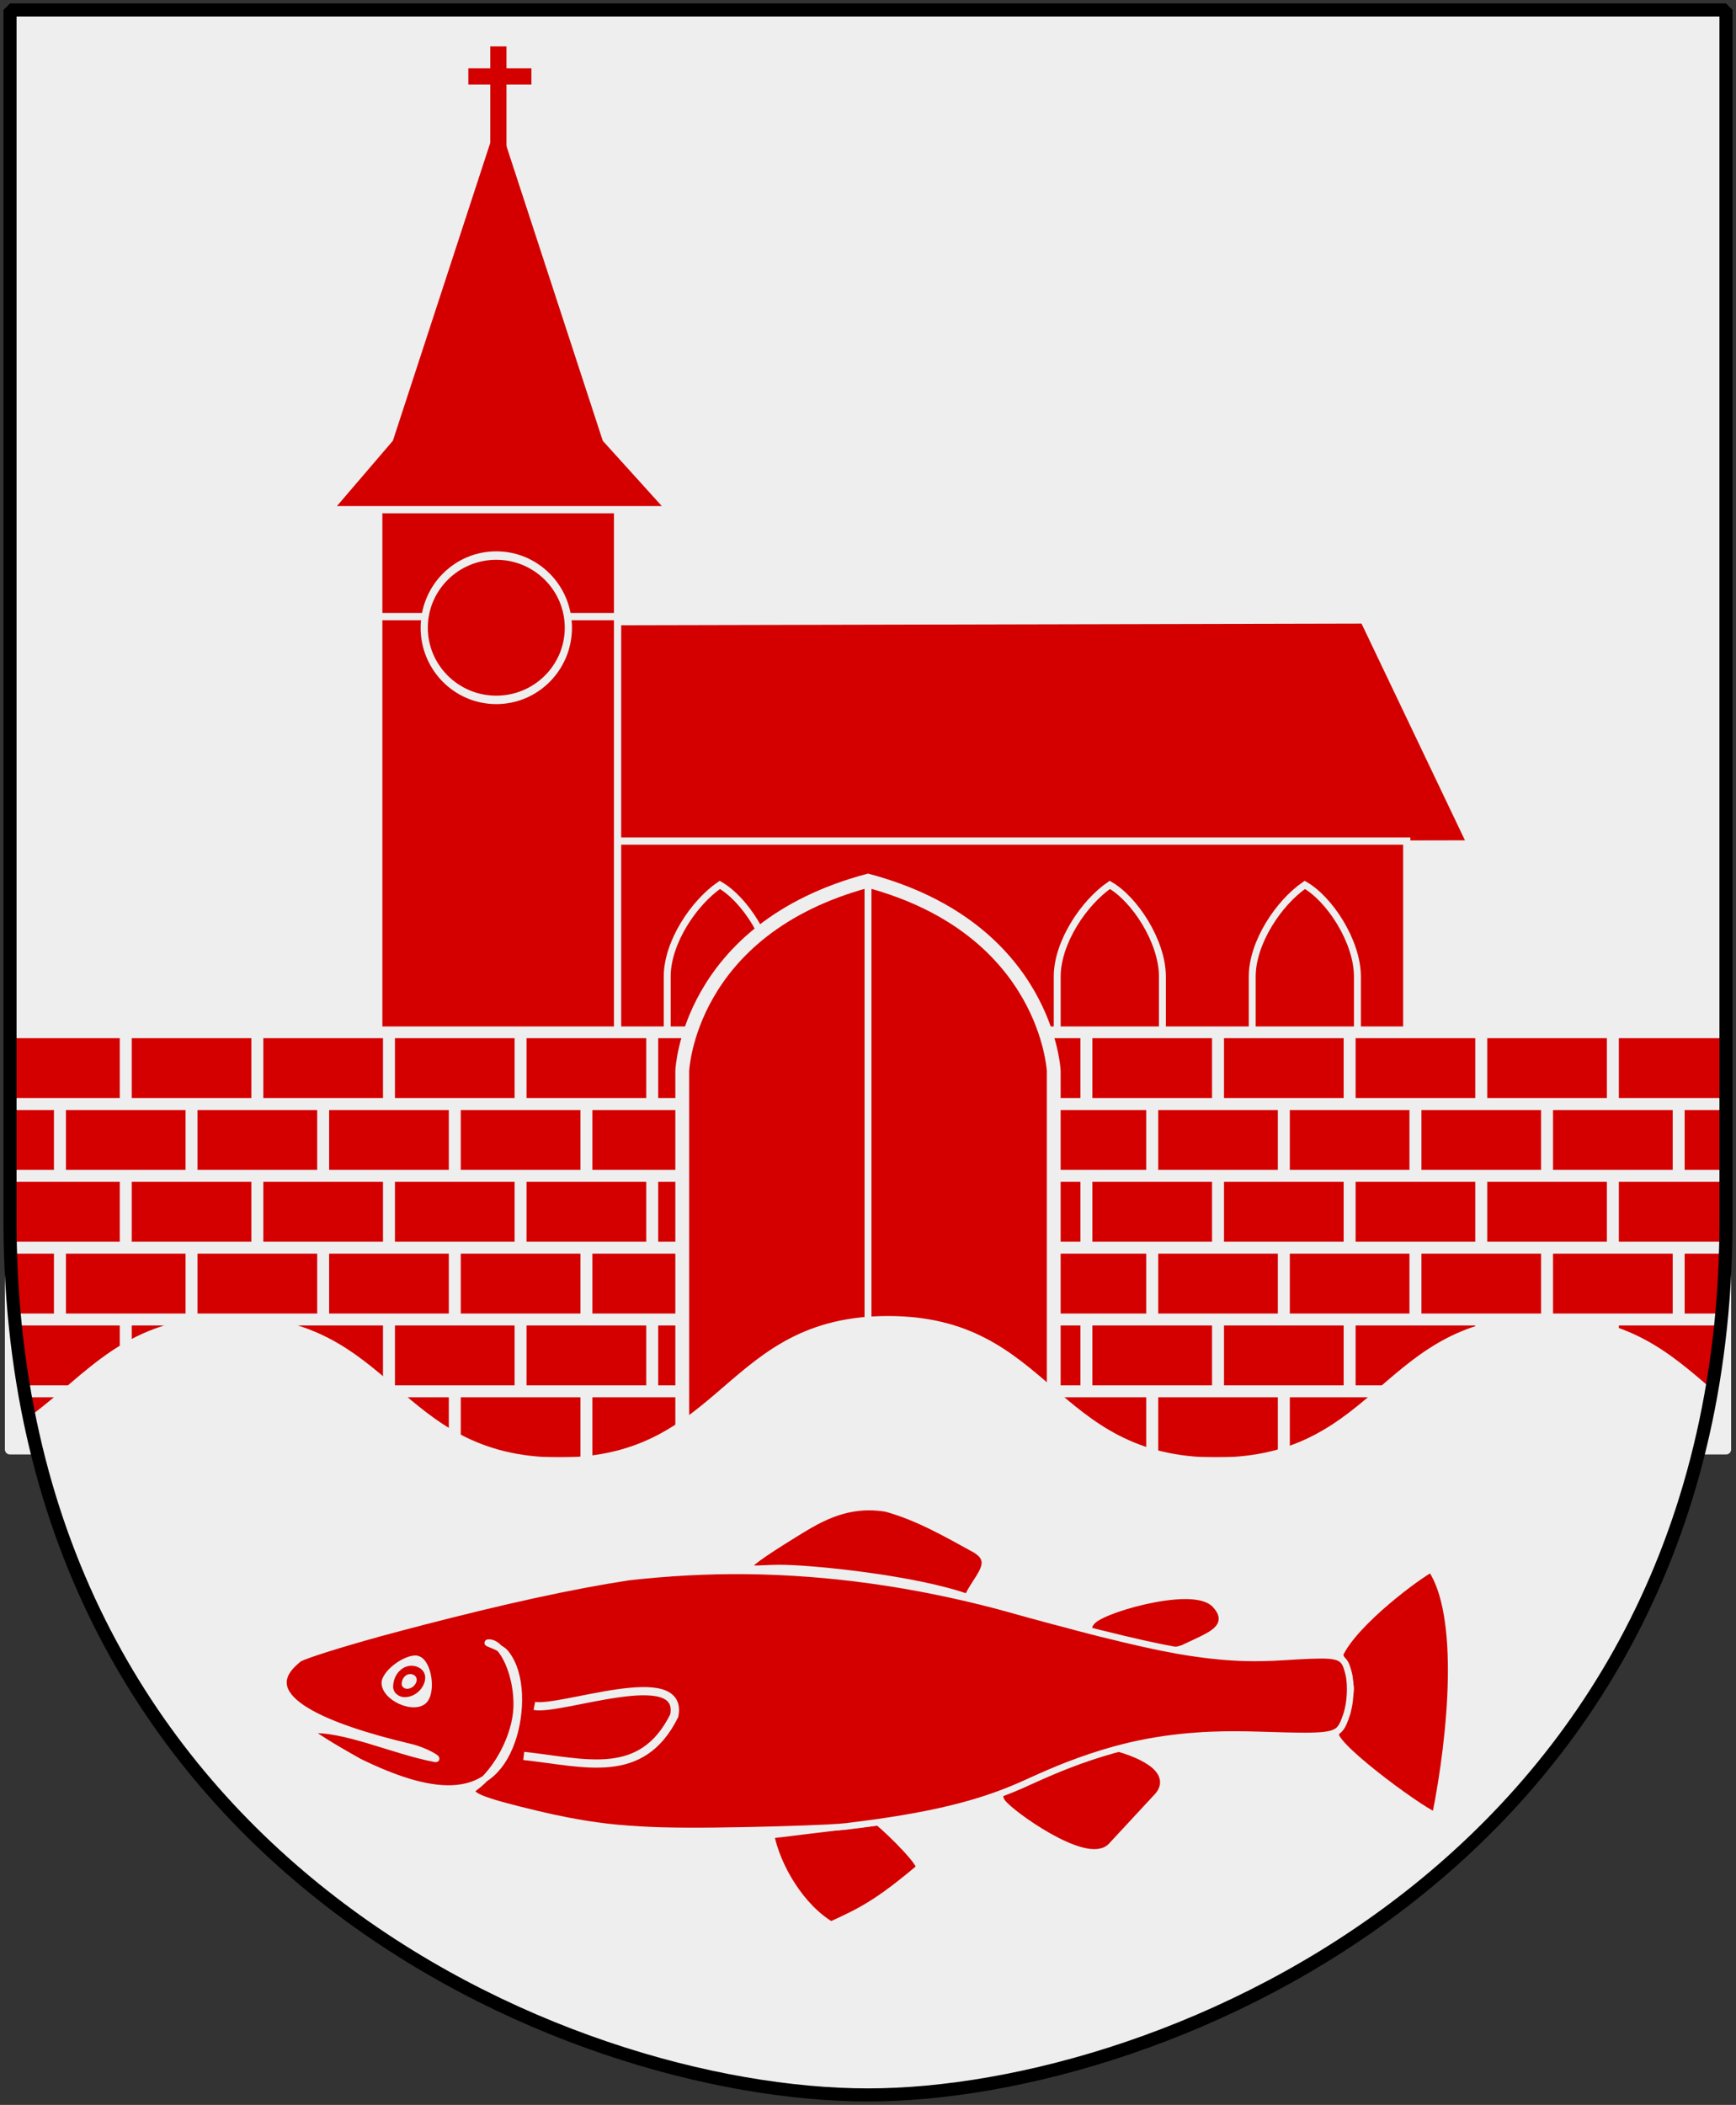 <?xml version="1.0" encoding="UTF-8" standalone="no"?>
<!-- Created with Inkscape (http://www.inkscape.org/) -->
<svg
   xmlns:dc="http://purl.org/dc/elements/1.1/"
   xmlns:cc="http://web.resource.org/cc/"
   xmlns:rdf="http://www.w3.org/1999/02/22-rdf-syntax-ns#"
   xmlns:svg="http://www.w3.org/2000/svg"
   xmlns="http://www.w3.org/2000/svg"
   xmlns:xlink="http://www.w3.org/1999/xlink"
   version="1.0"
   width="251"
   height="304.2"
   id="svg4166">
  <rect width="100%" height="100%" fill="#333333" stroke="none"/>
  <defs
     id="defs4168">
    <clipPath
       id="clipPath5936">
      <path
         d="M 249.551,1.44 L 125.5,1.44 L 1.45,1.44 L 1.45,174.936 C 0.682,268.657 81.739,302.756 125.5,302.756 C 168.494,302.756 250.318,268.657 249.551,174.936 L 249.551,1.44 z "
         style="color:#000000;fill:#eeeeee;fill-opacity:1;fill-rule:nonzero;stroke:none;stroke-width:1.888;stroke-linecap:round;stroke-linejoin:bevel;marker:none;marker-start:none;marker-mid:none;marker-end:none;stroke-miterlimit:4;stroke-dashoffset:0;stroke-opacity:1;visibility:visible;display:block"
         id="use5883" />
    </clipPath>
  </defs>
  <path
     d="M 249.551,1.44 L 125.5,1.44 L 1.45,1.44 L 1.45,174.936 C 0.682,268.657 81.739,302.756 125.5,302.756 C 168.494,302.756 250.318,268.657 249.551,174.936 L 249.551,1.44 z "
     style="color:#000000;fill:#eeeeee;fill-opacity:1;fill-rule:nonzero;stroke:none;stroke-width:1.888;stroke-linecap:round;stroke-linejoin:bevel;marker:none;marker-start:none;marker-mid:none;marker-end:none;stroke-miterlimit:4;stroke-dashoffset:0;stroke-opacity:1;visibility:visible;display:block"
     id="Shield" />
  <g
     transform="matrix(1.153,0,0,1.153,-23.588,2.275)"
     id="Kyrka">
    <path
       d="M 97.317,75.946 L 191.479,75.734 L 204.881,103.807 L 97.106,104.018 L 97.317,75.946 z "
       style="fill:#d40000;fill-opacity:1;fill-rule:evenodd;stroke:#eeeeee;stroke-width:0.908px;stroke-linecap:butt;stroke-linejoin:miter;stroke-opacity:1"
       id="path34169" />
    <path
       d="M 196.862,140.658 L 196.862,103.447 L 97.902,103.447 L 97.902,140.658 L 97.902,103.447 L 97.902,61.698 L 67.952,61.698 L 67.952,75.312 L 97.74,75.312 L 67.952,75.312 L 67.952,140.658 L 196.862,140.658 z "
       style="fill:#d40000;fill-opacity:1;fill-rule:evenodd;stroke:#eeeeee;stroke-width:0.908px;stroke-linecap:butt;stroke-linejoin:miter;stroke-opacity:1"
       id="path30615" />
    <path
       d="M 104.467,61.909 L 96.448,53.045 L 82.884,11.57 L 69.32,53.045 L 61.724,61.909 L 104.467,61.909 z "
       style="fill:#d40000;fill-opacity:1;fill-rule:evenodd;stroke:#eeeeee;stroke-width:0.908px;stroke-linecap:butt;stroke-linejoin:miter;stroke-opacity:1"
       id="path33282" />
    <path
       d="M 81.938,3.844 L 81.938,6.594 L 79.188,6.594 L 79.188,8.625 L 81.938,8.625 L 81.938,16.625 L 83.969,16.625 L 83.969,8.625 L 87.094,8.625 L 87.094,6.594 L 83.969,6.594 L 83.969,3.844 L 81.938,3.844 z "
       style="fill:#d40000;fill-opacity:1;stroke:none;stroke-width:2;stroke-miterlimit:4;stroke-opacity:1"
       id="rect4223" />
    <path
       d="M 661.396,645.538 C 661.398,650.259 656.912,654.087 651.376,654.087 C 645.841,654.087 641.354,650.259 641.357,645.538 C 641.354,640.816 645.841,636.988 651.376,636.988 C 656.912,636.988 661.398,640.816 661.396,645.538 L 661.396,645.538 z "
       transform="matrix(0.902,0,0,1.058,-504.849,-606.272)"
       style="fill:#d40000;fill-opacity:1;fill-rule:nonzero;stroke:#eeeeee;stroke-width:1;stroke-miterlimit:4;stroke-dasharray:none;stroke-opacity:1"
       id="path33278" />
    <path
       d="M 177.486,120.376 C 177.516,116.144 180.799,111.195 184.082,108.941 C 187.193,110.72 190.647,116.001 190.677,120.376 L 190.677,134.465 L 177.486,134.465 L 177.486,120.376 z "
       style="fill:#d40000;fill-opacity:1;stroke:#eeeeee;stroke-width:0.867;stroke-miterlimit:4;stroke-dasharray:none;stroke-opacity:1"
       id="rect3447" />
    <use
       transform="translate(-73.361,-3.533319e-4)"
       style="stroke:#eeeeee;stroke-opacity:1"
       id="use6120"
       x="0"
       y="0"
       width="251"
       height="304.2"
       xlink:href="#rect3447" />
    <use
       transform="translate(-24.454,-3.533274e-4)"
       id="use7009"
       x="0"
       y="0"
       width="251"
       height="304.2"
       xlink:href="#rect3447" />
  </g>
  <rect
     width="248.112"
     height="60.376"
     x="1.444"
     y="149.085"
     style="opacity:1;fill:#eeeeee;fill-opacity:1;fill-rule:evenodd;stroke:#eeeeee;stroke-width:1.478;stroke-linecap:round;stroke-linejoin:round;stroke-miterlimit:4;stroke-dasharray:none;stroke-opacity:1"
     id="Wall-backing" />
  <g
     clip-path="url(#clipPath5936)"
     id="Walls">
    <g
       transform="matrix(0.173,0,0,0.173,-9.5,74.922)"
       style="fill:#d40000;fill-opacity:1"
       id="Mur">
      <path
         d="M 0,494.2 L 100,494.2 L 100,544.2 L 0,544.2 L 0,494.2 z "
         style="fill:#d40000;fill-opacity:1;fill-rule:evenodd;stroke:none"
         id="Sten" />
      <path
         d="M 0,554.2 L 45,554.2 L 45,604.2 L 0,604.2 L 0,554.2 z "
         style="fill:#d40000;fill-opacity:1;fill-rule:evenodd;stroke:none"
         id="Halv-sten" />
      <use
         transform="translate(110,-5.779297e-5)"
         style="fill:#d40000;fill-opacity:1"
         id="use2000"
         x="0"
         y="0"
         width="744.094"
         height="1052.362"
         xlink:href="#Sten" />
      <use
         transform="translate(55,60)"
         style="fill:#d40000;fill-opacity:1"
         id="use2002"
         x="0"
         y="0"
         width="744.094"
         height="1052.362"
         xlink:href="#Sten" />
      <use
         transform="translate(220,-5.779297e-5)"
         style="fill:#d40000;fill-opacity:1"
         id="use2004"
         x="0"
         y="0"
         width="744.094"
         height="1052.362"
         xlink:href="#Sten" />
      <use
         transform="translate(330,-5.779297e-5)"
         style="fill:#d40000;fill-opacity:1"
         id="use2006"
         x="0"
         y="0"
         width="744.094"
         height="1052.362"
         xlink:href="#Sten" />
      <use
         transform="translate(165,60)"
         style="fill:#d40000;fill-opacity:1"
         id="use2008"
         x="0"
         y="0"
         width="744.094"
         height="1052.362"
         xlink:href="#Sten" />
      <use
         transform="translate(440,-5.779297e-5)"
         style="fill:#d40000;fill-opacity:1"
         id="use2012"
         x="0"
         y="0"
         width="744.094"
         height="1052.362"
         xlink:href="#Sten" />
      <use
         transform="translate(275,60)"
         style="fill:#d40000;fill-opacity:1"
         id="use2010"
         x="0"
         y="0"
         width="744.094"
         height="1052.362"
         xlink:href="#Sten" />
      <use
         transform="translate(385,60)"
         style="fill:#d40000;fill-opacity:1"
         id="use2014"
         x="0"
         y="0"
         width="744.094"
         height="1052.362"
         xlink:href="#Sten" />
      <use
         transform="translate(0,-120)"
         style="fill:#d40000;fill-opacity:1"
         id="use2050"
         x="0"
         y="0"
         width="744.094"
         height="1052.362"
         xlink:href="#Halv-sten" />
      <use
         transform="translate(55,-60)"
         style="fill:#d40000;fill-opacity:1"
         id="use2054"
         x="0"
         y="0"
         width="744.094"
         height="1052.362"
         xlink:href="#Sten" />
      <use
         transform="translate(165,-60)"
         style="fill:#d40000;fill-opacity:1"
         id="use2056"
         x="0"
         y="0"
         width="744.094"
         height="1052.362"
         xlink:href="#Sten" />
      <use
         transform="translate(275,-60)"
         style="fill:#d40000;fill-opacity:1"
         id="use2058"
         x="0"
         y="0"
         width="744.094"
         height="1052.362"
         xlink:href="#Sten" />
      <use
         transform="translate(385,-60)"
         style="fill:#d40000;fill-opacity:1"
         id="use2060"
         x="0"
         y="0"
         width="744.094"
         height="1052.362"
         xlink:href="#Sten" />
      <use
         transform="translate(0,120)"
         style="fill:#d40000;fill-opacity:1"
         id="use2176"
         x="0"
         y="0"
         width="251"
         height="304.2"
         xlink:href="#Sten" />
      <use
         transform="translate(110,120)"
         style="fill:#d40000;fill-opacity:1"
         id="use2178"
         x="0"
         y="0"
         width="251"
         height="304.2"
         xlink:href="#Sten" />
      <use
         transform="translate(220,120)"
         style="fill:#d40000;fill-opacity:1"
         id="use2180"
         x="0"
         y="0"
         width="251"
         height="304.2"
         xlink:href="#Sten" />
      <use
         transform="translate(330,120)"
         style="fill:#d40000;fill-opacity:1"
         id="use2182"
         x="0"
         y="0"
         width="251"
         height="304.2"
         xlink:href="#Sten" />
      <use
         transform="translate(440,120)"
         style="fill:#d40000;fill-opacity:1"
         id="use2184"
         x="0"
         y="0"
         width="251"
         height="304.2"
         xlink:href="#Sten" />
      <use
         transform="translate(550,0)"
         style="fill:#d40000;fill-opacity:1"
         id="use2186"
         x="0"
         y="0"
         width="251"
         height="304.2"
         xlink:href="#Sten" />
      <use
         transform="translate(550,120)"
         style="fill:#d40000;fill-opacity:1"
         id="use2188"
         x="0"
         y="0"
         width="251"
         height="304.2"
         xlink:href="#Sten" />
      <use
         transform="translate(495,-60)"
         style="fill:#d40000;fill-opacity:1"
         id="use2190"
         x="0"
         y="0"
         width="251"
         height="304.2"
         xlink:href="#Sten" />
      <use
         transform="translate(495,60)"
         style="fill:#d40000;fill-opacity:1"
         id="use2192"
         x="0"
         y="0"
         width="251"
         height="304.2"
         xlink:href="#Sten" />
      <use
         transform="translate(660,0)"
         style="fill:#d40000;fill-opacity:1"
         id="use2194"
         x="0"
         y="0"
         width="251"
         height="304.2"
         xlink:href="#Sten" />
      <use
         transform="translate(660,120)"
         style="fill:#d40000;fill-opacity:1"
         id="use2196"
         x="0"
         y="0"
         width="251"
         height="304.2"
         xlink:href="#Sten" />
      <use
         transform="translate(605,60)"
         style="fill:#d40000;fill-opacity:1"
         id="use2198"
         x="0"
         y="0"
         width="251"
         height="304.2"
         xlink:href="#Sten" />
      <use
         transform="translate(605,-60)"
         style="fill:#d40000;fill-opacity:1"
         id="use2200"
         x="0"
         y="0"
         width="251"
         height="304.2"
         xlink:href="#Sten" />
      <use
         transform="translate(715,0)"
         style="fill:#d40000;fill-opacity:1"
         id="use2204"
         x="0"
         y="0"
         width="251"
         height="304.2"
         xlink:href="#Halv-sten" />
      <use
         transform="translate(715,-120)"
         style="fill:#d40000;fill-opacity:1"
         id="use2206"
         x="0"
         y="0"
         width="251"
         height="304.2"
         xlink:href="#Halv-sten" />
      <use
         transform="translate(0,120)"
         style="fill:#d40000;fill-opacity:1"
         id="use2208"
         x="0"
         y="0"
         width="251"
         height="304.2"
         xlink:href="#Halv-sten" />
      <use
         transform="translate(715,120)"
         style="fill:#d40000;fill-opacity:1"
         id="use2210"
         x="0"
         y="0"
         width="251"
         height="304.2"
         xlink:href="#Halv-sten" />
      <use
         transform="translate(55,180)"
         style="fill:#d40000;fill-opacity:1"
         id="use2212"
         x="0"
         y="0"
         width="251"
         height="304.2"
         xlink:href="#Sten" />
      <use
         transform="translate(165,180)"
         style="fill:#d40000;fill-opacity:1"
         id="use2214"
         x="0"
         y="0"
         width="251"
         height="304.2"
         xlink:href="#Sten" />
      <use
         transform="translate(275,180)"
         style="fill:#d40000;fill-opacity:1"
         id="use2216"
         x="0"
         y="0"
         width="251"
         height="304.2"
         xlink:href="#Sten" />
      <use
         transform="translate(385,180)"
         style="fill:#d40000;fill-opacity:1"
         id="use2224"
         x="0"
         y="0"
         width="251"
         height="304.2"
         xlink:href="#Sten" />
      <use
         transform="translate(495,180)"
         style="fill:#d40000;fill-opacity:1"
         id="use2226"
         x="0"
         y="0"
         width="251"
         height="304.2"
         xlink:href="#Sten" />
      <use
         transform="translate(605,180)"
         style="fill:#d40000;fill-opacity:1"
         id="use2228"
         x="0"
         y="0"
         width="251"
         height="304.2"
         xlink:href="#Sten" />
      <use
         transform="translate(-3.669734e-6,240)"
         style="fill:#d40000;fill-opacity:1"
         id="use2326"
         x="0"
         y="0"
         width="251"
         height="304.2"
         xlink:href="#Sten" />
      <use
         transform="translate(110,240)"
         style="fill:#d40000;fill-opacity:1"
         id="use2328"
         x="0"
         y="0"
         width="251"
         height="304.2"
         xlink:href="#Sten" />
      <use
         transform="translate(220,240)"
         style="fill:#d40000;fill-opacity:1"
         id="use2330"
         x="0"
         y="0"
         width="251"
         height="304.2"
         xlink:href="#Sten" />
      <use
         transform="translate(330,240)"
         style="fill:#d40000;fill-opacity:1"
         id="use2332"
         x="0"
         y="0"
         width="251"
         height="304.2"
         xlink:href="#Sten" />
      <use
         transform="translate(440,240)"
         style="fill:#d40000;fill-opacity:1"
         id="use2334"
         x="0"
         y="0"
         width="251"
         height="304.2"
         xlink:href="#Sten" />
      <use
         transform="translate(550,240)"
         style="fill:#d40000;fill-opacity:1"
         id="use2336"
         x="0"
         y="0"
         width="251"
         height="304.2"
         xlink:href="#Sten" />
      <use
         transform="translate(660,240)"
         style="fill:#d40000;fill-opacity:1"
         id="use2338"
         x="0"
         y="0"
         width="251"
         height="304.2"
         xlink:href="#Sten" />
    </g>
    <use
       transform="translate(138.897,5.821512e-7)"
       id="Mur-2"
       x="0"
       y="0"
       width="251"
       height="304.2"
       xlink:href="#Mur" />
  </g>
  <g
     id="Door">
    <path
       d="M 98.645,154.762 L 98.645,217.962 L 152.354,217.962 L 152.354,154.762 C 152.354,154.762 151.406,134.226 125.499,127.284 C 99.417,134.273 98.645,154.762 98.645,154.762 z "
       style="fill:#d40000;fill-opacity:1;fill-rule:evenodd;stroke:#eeeeee;stroke-width:2;stroke-linecap:butt;stroke-linejoin:miter;stroke-miterlimit:4;stroke-dasharray:none;stroke-opacity:1"
       id="path7895" />
    <path
       d="M 125.5,127.952 L 125.5,197.231"
       style="fill:none;fill-rule:evenodd;stroke:#eeeeee;stroke-width:1px;stroke-linecap:butt;stroke-linejoin:miter;stroke-opacity:1"
       id="path7896" />
  </g>
  <path
     d="M 33.407,190.188 C 18.043,190.188 12.576,198.722 4.219,204.75 C 18.718,276 86.737,302.75 125.5,302.75 C 164.288,302.75 234.663,275 247.5,200.75 C 241.408,195.53 235.432,190.188 223.281,190.188 C 199.544,190.188 199.581,210.625 175.844,210.625 C 152.107,210.625 152.112,190.188 128.375,190.188 C 104.638,190.188 104.644,210.625 80.906,210.625 C 57.169,210.625 57.144,190.188 33.407,190.188 z "
     style="color:#000000;fill:#eeeeee;fill-opacity:1;fill-rule:nonzero;stroke:none;stroke-width:2;stroke-linecap:round;stroke-linejoin:bevel;marker:none;marker-start:none;marker-mid:none;marker-end:none;stroke-miterlimit:4;stroke-dashoffset:0;stroke-opacity:1;visibility:visible;display:block"
     id="Vagskura" />
  <g
     transform="matrix(1.209,0,0,1.189,48.988,-10.665)"
     id="Fisk">
    <path
       d="M 130.671,199.546 C 134.496,205.185 133.209,219.717 131.229,229.738 C 130.481,229.909 119.163,221.603 119.093,219.792 C 120.996,214.163 121.726,215.206 119.583,210.095 C 121.414,206.026 129.301,200.191 130.671,199.546 z "
       style="fill:#d40000;fill-opacity:1;stroke:#eeeeee;stroke-opacity:1"
       id="path3753" />
    <path
       d="M 97.312,226.605 C 99.183,224.278 94.072,222.491 91.588,222.006 C 85.606,223.873 79.248,226.23 80.019,227.428 C 80.778,228.607 89.595,235.067 91.74,232.715 L 97.312,226.605 z "
       style="fill:#d40000;fill-opacity:1;stroke:#d40000;stroke-opacity:1"
       id="path3759" />
    <path
       d="M 51.554,231.941 L 64.515,230.336 C 66.249,231.777 69.999,235.629 69.495,236.061 C 64.609,240.249 62.531,241.349 58.851,243.031 C 55.208,240.837 52.31,235.907 51.554,231.941 z "
       style="fill:#d40000;fill-opacity:1;stroke:#eeeeee;stroke-opacity:1"
       id="path3743" />
    <path
       d="M 52.618,199.662 C 56.565,199.64 69.092,200.97 75.244,203.245 C 76.303,200.733 79.008,198.81 75.993,197.131 C 72.568,195.224 69.272,193.291 65.493,192.225 C 60.87,191.448 57.614,193.36 54.649,195.225 C 45.925,200.711 48.671,199.685 52.618,199.662 z "
       style="fill:#d40000;fill-opacity:1;stroke:#eeeeee;stroke-opacity:1"
       id="path3757" />
    <path
       d="M 90.585,206.93 C 90.585,205.736 102.017,202.28 104.161,204.638 C 105.661,206.287 104.051,206.838 100.585,208.483 C 97.396,209.51 93.352,208.658 90.585,206.93 z "
       style="fill:#d40000;fill-opacity:1;stroke:#d40000;stroke-opacity:1"
       id="path3755" />
    <path
       d="M 48.719,199.906 C 44.034,199.854 39.341,200.125 34.656,200.656 C 27.644,201.752 19.727,203.538 10,206.094 C 8.266,206.549 6.531,207.028 4.906,207.469 C 0.072,208.831 -3.87,210.092 -4.75,210.562 C -4.935,210.705 -5.093,210.859 -5.25,211 C -10.102,215.372 -1.334,218.949 8.5,221.312 C 10.43,221.776 12.085,222.857 11.531,222.75 C 6.377,221.756 0.615,218.904 -3.719,219.25 C -1.953,220.593 0.282,221.875 2.406,223.094 C 10.511,227.133 17.951,228.603 20.711,220.531 C 21.848,217.204 21.964,212.401 19.929,209.875 C 19.244,209.024 17.229,208.625 17.969,208.625 C 19.692,208.625 21.421,212.771 21.281,216.5 C 21.151,219.97 18.955,224.232 16.281,226.219 C 15.126,227.077 16.749,227.781 23.719,229.469 C 26.328,230.1 28.612,230.553 30.969,230.875 C 31.754,230.981 32.529,231.08 33.344,231.156 C 33.354,231.157 33.365,231.155 33.375,231.156 C 34.18,231.231 35.013,231.295 35.875,231.344 C 36.758,231.396 37.653,231.442 38.625,231.469 C 40.546,231.519 42.682,231.53 45.125,231.5 C 50.281,231.438 55.489,231.28 58.469,231.125 C 59.462,231.072 60.212,231.019 60.625,230.969 C 61.869,230.817 63.06,230.662 64.188,230.5 C 66.46,230.174 68.521,229.822 70.406,229.438 C 72.291,229.053 74.018,228.627 75.625,228.156 C 78.033,227.45 80.184,226.632 82.281,225.656 C 83.981,224.865 85.597,224.146 87.156,223.531 C 89.054,222.785 90.891,222.164 92.688,221.656 C 95.419,220.883 98.105,220.385 100.938,220.094 C 102.061,219.979 103.223,219.892 104.406,219.844 C 104.416,219.843 104.427,219.844 104.438,219.844 C 106.22,219.772 108.102,219.78 110.094,219.844 C 112.45,219.919 114.219,219.969 115.562,219.969 C 117.58,219.969 118.641,219.835 119.281,219.469 C 119.494,219.346 119.642,219.212 119.781,219.031 C 119.921,218.85 120.049,218.623 120.156,218.375 C 120.263,218.127 120.355,217.856 120.469,217.531 C 120.595,217.172 120.701,216.75 120.781,216.312 C 120.863,215.865 120.909,215.409 120.938,214.938 C 120.963,214.486 120.964,214.047 120.938,213.625 C 120.937,213.614 120.938,213.604 120.938,213.594 C 120.924,213.389 120.901,213.188 120.875,213 C 120.874,212.989 120.877,212.979 120.875,212.969 C 120.847,212.772 120.824,212.609 120.781,212.438 C 120.401,210.922 120.158,210.316 118.312,210.188 C 117.207,210.115 115.528,210.209 112.875,210.375 C 111.357,210.47 109.899,210.509 108.406,210.469 C 107.411,210.442 106.401,210.381 105.344,210.281 C 103.759,210.132 102.075,209.907 100.188,209.562 C 97.678,209.105 94.793,208.438 91.344,207.562 C 91.335,207.56 91.321,207.565 91.312,207.562 C 89.59,207.125 87.73,206.62 85.688,206.062 C 85.679,206.06 85.665,206.065 85.656,206.062 C 83.601,205.502 81.375,204.88 78.938,204.188 C 68.751,201.453 58.724,200.017 48.719,199.906 z "
       style="fill:#d40000;fill-opacity:1;stroke:#eeeeee;stroke-width:0.797;stroke-miterlimit:4;stroke-dasharray:none;stroke-opacity:1"
       id="path3745" />
    <path
       d="M 9.362,210.203 C 9.462,210.216 9.555,210.263 9.643,210.296 C 11.129,210.867 11.687,214.722 10.456,215.953 C 8.992,217.416 5.112,215.654 5.112,213.515 C 5.112,212.075 7.862,210.009 9.362,210.203 z "
       style="fill:#eeeeee;fill-opacity:1"
       id="path3749" />
    <path
       d="M 8.567,211.437 C 7.475,211.514 6.499,212.574 6.499,214.01 C 6.499,214.684 7.116,215.251 7.877,215.251 C 9.874,215.251 11.191,212.653 9.67,211.712 C 9.314,211.493 8.931,211.411 8.567,211.437 z "
       style="fill:#d40000;fill-opacity:1"
       id="path3751" />
    <path
       d="M 8.486,212.449 C 7.975,212.486 7.517,212.982 7.517,213.655 C 7.517,213.971 7.807,214.236 8.163,214.236 C 9.098,214.236 9.715,213.019 9.003,212.579 C 8.836,212.476 8.656,212.437 8.486,212.449 z "
       style="fill:#eeeeee;fill-opacity:1"
       id="path3761" />
    <path
       d="M 23.384,216.319 C 26.569,216.923 41.358,211.223 40.112,217.511 C 36.223,225.467 29.466,223.21 22.112,222.394"
       style="fill:#d40000;fill-opacity:1;stroke:#eeeeee;stroke-opacity:1"
       id="path3763" />
  </g>
  <path
     d="M 249.551,1.44 L 125.5,1.44 L 1.45,1.44 L 1.45,174.936 C 0.682,268.657 81.739,302.756 125.5,302.756 C 168.494,302.756 250.318,268.657 249.551,174.936 L 249.551,1.44 z "
     style="color:#000000;fill:none;fill-opacity:0;fill-rule:nonzero;stroke:#000000;stroke-width:1.888;stroke-linecap:round;stroke-linejoin:bevel;marker:none;marker-start:none;marker-mid:none;marker-end:none;stroke-miterlimit:4;stroke-dashoffset:0;stroke-opacity:1;visibility:visible;display:block"
     id="Frame" />
</svg>
